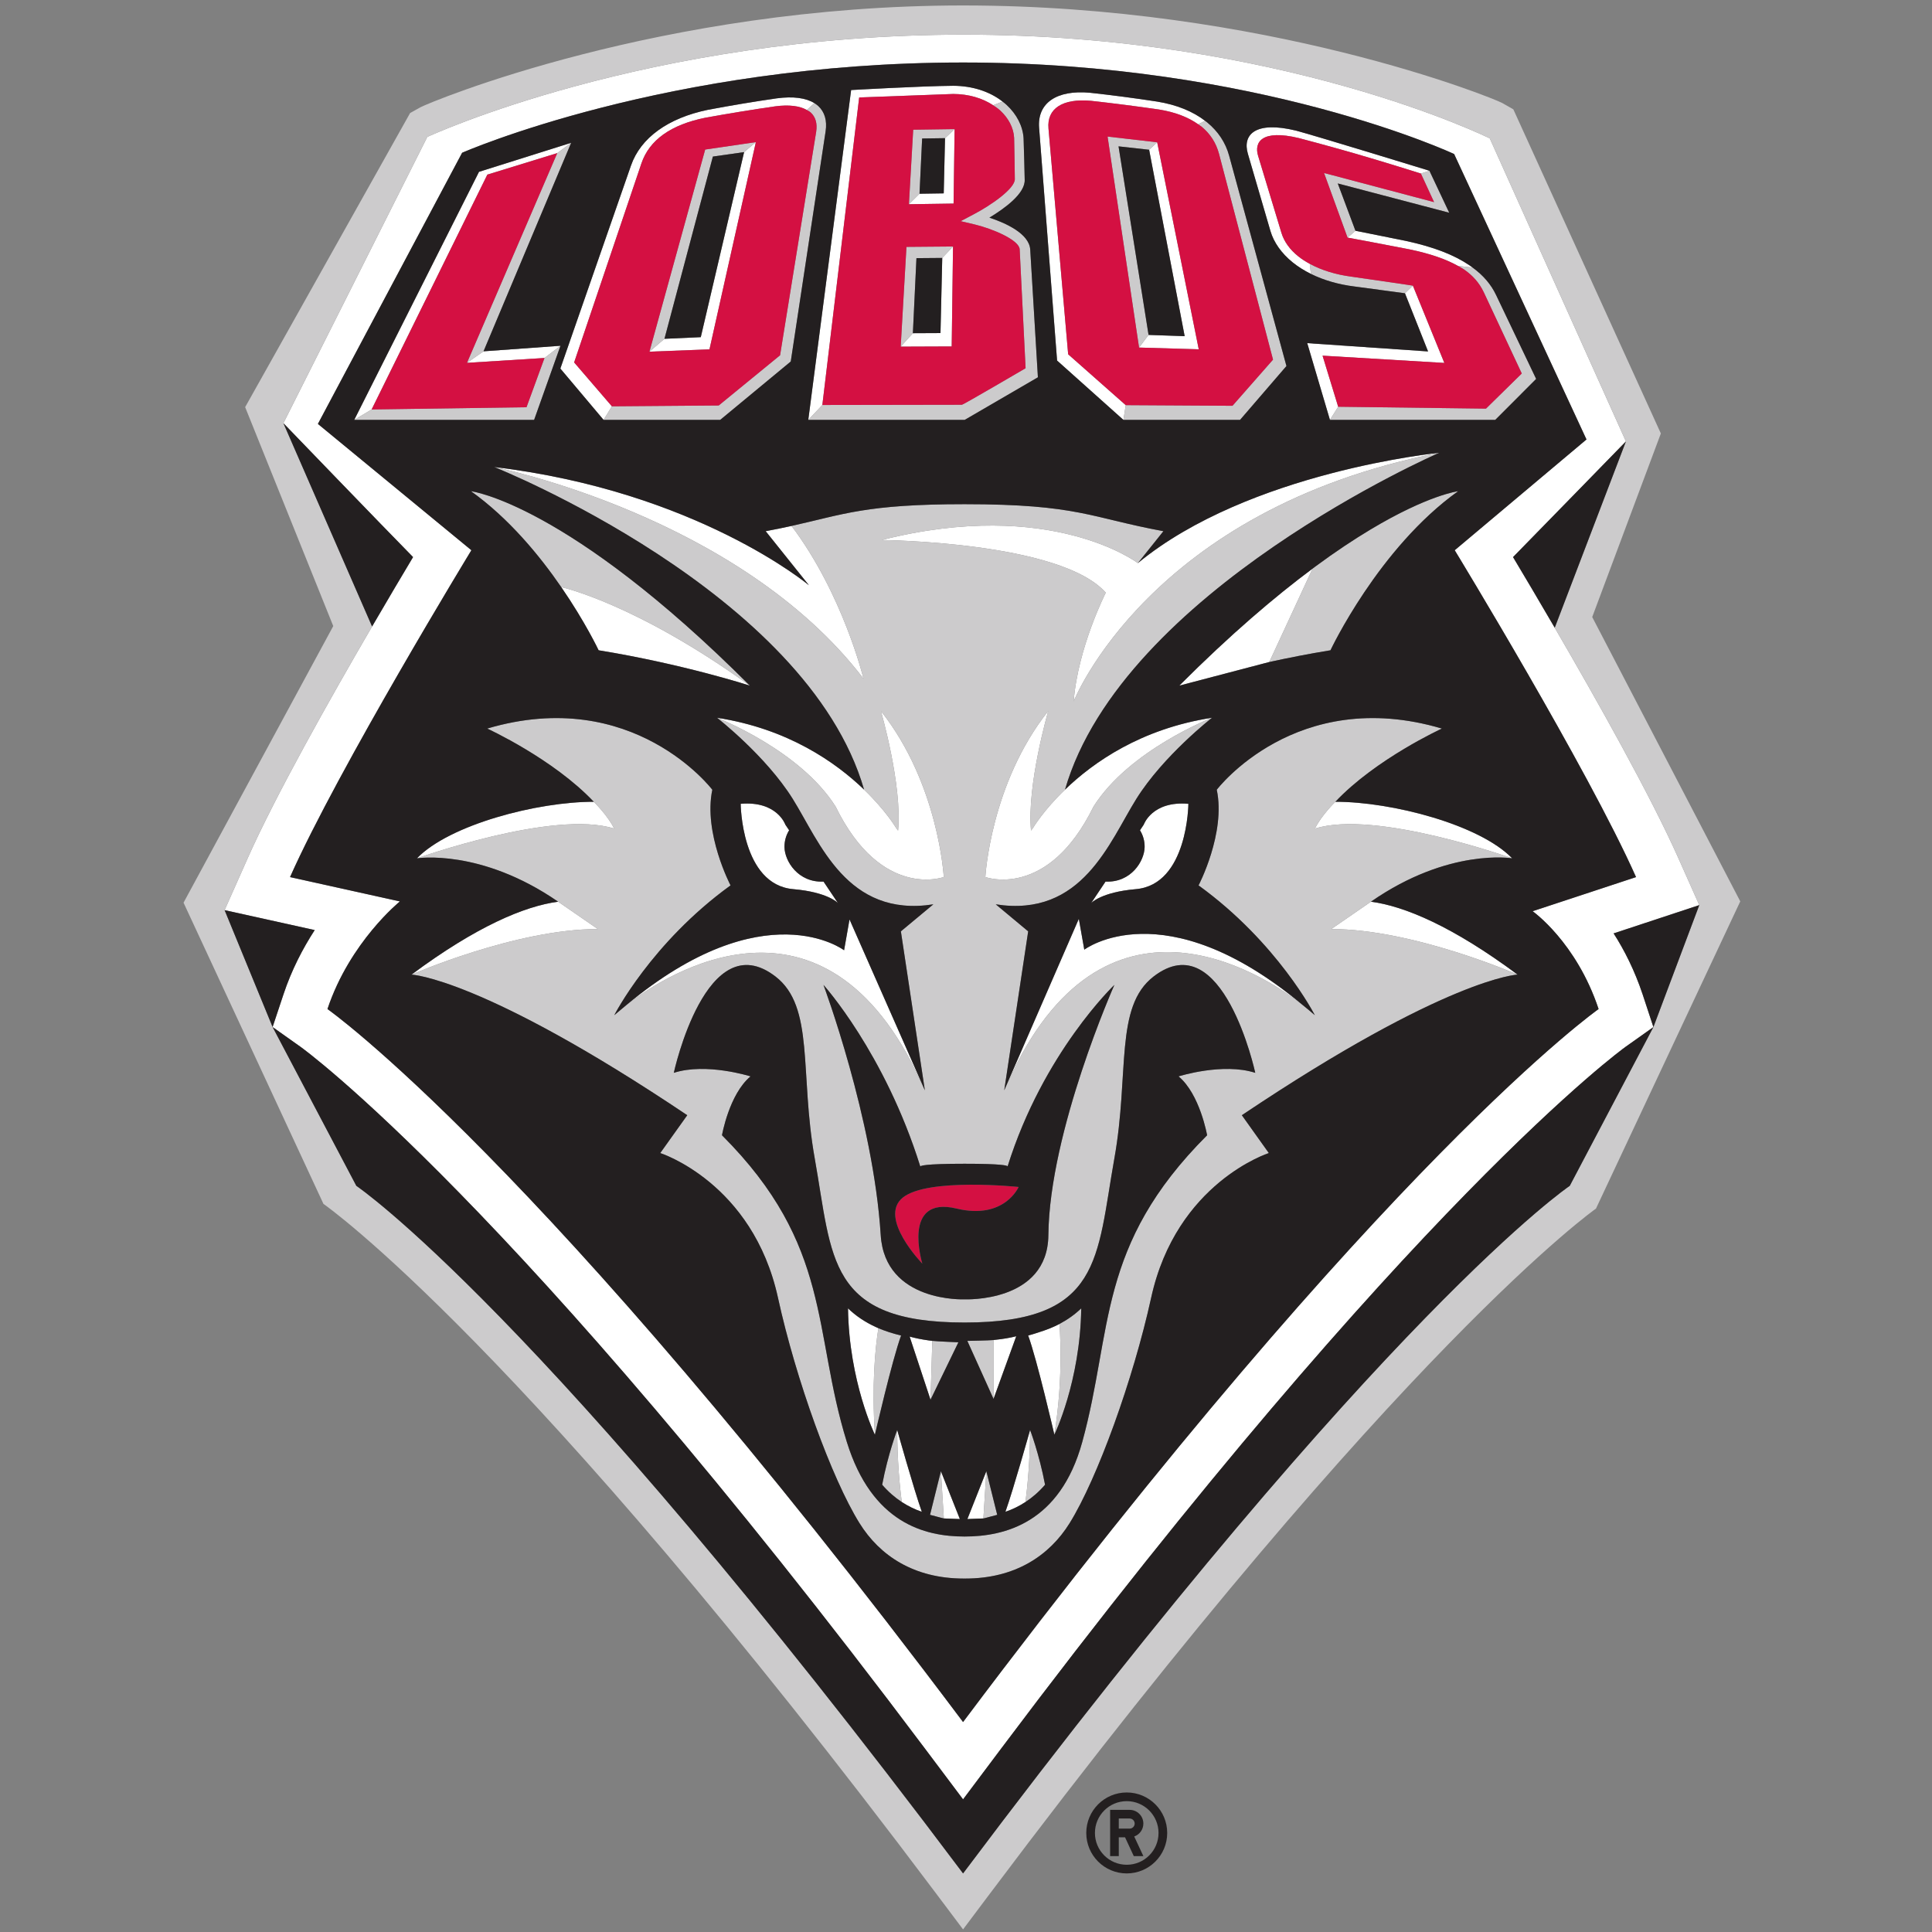 <?xml version="1.0" encoding="UTF-8"?>
<svg width="200px" height="200px" viewBox="0 0 200 200" version="1.1" xmlns="http://www.w3.org/2000/svg" xmlns:xlink="http://www.w3.org/1999/xlink">
    <rect x="0" y="0" width="200" height="200" fill="#808080" stroke="none"/>
    <!-- Generator: Sketch 54.1 (76490) - https://sketchapp.com -->
    <title>new-mexico</title>
    <desc>Created with Sketch.</desc>
    <g id="new-mexico" stroke="none" stroke-width="1" fill="none" fill-rule="evenodd">
        <g id="new-mexico_BGD">
            <g id="new-mexico" transform="translate(19, 0)">
                <g id="g10" transform="translate(81.404, 100.033) scale(-1, 1) rotate(-180) translate(-81.404, -100.033) translate(0, 0.336)" fill-rule="nonzero">
                    <g id="g12">
                        <path d="M80.696,21.466 C36.829,79.914 14.899,95.274 14.899,95.274 C17.217,102.227 22.397,106.414 22.397,106.414 L11.025,108.933 C16.012,120.15 29.798,142.77 29.798,142.77 L13.909,155.846 L28.839,183.916 C28.839,183.916 50.056,193.26 80.696,193.26 C111.334,193.26 131.531,183.785 131.531,183.785 L145.232,154.237 L131.592,142.77 C131.592,142.77 145.376,120.15 150.362,108.933 L139.656,105.402 C139.656,105.402 144.174,102.227 146.487,95.274 C146.487,95.274 124.559,79.914 80.696,21.466 Z M148.041,103.106 C149.798,103.689 156.909,106.034 156.909,106.034 L154.75,110.883 C151.884,117.335 146.326,127.219 141.945,134.747 C140.262,137.641 138.743,140.197 137.629,142.06 C139.412,143.869 149.315,154.035 149.315,154.035 L135.22,185.405 C135.22,185.405 113.588,196.142 80.775,196.142 C47.958,196.142 25.232,185.554 25.232,185.554 L10.338,155.922 C10.338,155.922 20.708,145.161 23.76,142.06 C22.661,140.224 21.173,137.716 19.518,134.875 C15.124,127.331 9.519,117.371 6.637,110.883 L4.251,105.513 C4.251,105.513 12.026,103.789 13.579,103.449 C12.361,101.572 11.19,99.336 10.343,96.789 L9.22,93.412 L12.133,91.347 C12.351,91.192 34.211,75.398 76.852,18.582 L80.696,13.462 L84.536,18.582 C127.178,75.398 149.04,91.192 149.255,91.347 L152.159,93.407 L151.046,96.789 C150.212,99.288 149.144,101.388 148.041,103.106 L148.041,103.106 Z" id="path14" fill="#FFFFFF"></path>
                        <path d="M75.365,89.738 L76.741,86.862 L68.942,104.55 L68.38,101.358 C68.38,101.358 60.162,107.613 45.826,95.674 C48.58,97.858 64.927,109.6 75.365,89.738" id="path16" fill="#FFFFFF"></path>
                        <path d="M93.245,101.42 L92.68,104.613 L84.958,86.862 L86.276,89.664 C96.548,109.593 112.817,98.089 115.799,95.735 C101.461,107.674 93.245,101.42 93.245,101.42" id="path18" fill="#FFFFFF"></path>
                        <path d="M95.444,108.468 L93.958,106.246 C93.958,106.246 94.983,107.376 98.577,107.685 C103.965,108.147 104.022,116.52 104.022,116.52 C100.253,116.845 99.399,114.362 99.399,114.362 L99.01,113.781 C99.32,113.282 99.499,112.688 99.492,112.048 C99.475,110.601 98.093,108.346 95.444,108.468" id="path20" fill="#FFFFFF"></path>
                        <path d="M62.299,114.362 C62.299,114.362 61.447,116.845 57.675,116.52 C57.675,116.52 57.733,108.147 63.122,107.685 C66.715,107.376 67.743,106.246 67.743,106.246 L66.252,108.468 C63.608,108.346 62.223,110.601 62.208,112.048 C62.202,112.688 62.382,113.282 62.691,113.781 L62.299,114.362" id="path22" fill="#FFFFFF"></path>
                        <path d="M112.397,131.199 L116.877,140.868 C113.001,137.984 108.39,134.068 103.079,128.754 L112.397,131.199" id="path24" fill="#FFFFFF"></path>
                        <path d="M58.622,128.754 C46.747,137.312 39.1,138.953 39.1,138.953 C41.595,135.331 42.969,132.414 42.969,132.414 C51.712,130.992 58.622,128.754 58.622,128.754" id="path26" fill="#FFFFFF"></path>
                        <path d="M95.469,138.373 C95.469,138.373 92.594,132.735 92.144,127.12 C92.144,127.12 99.967,146.995 129.984,152.857 C129.984,152.857 110.303,150.913 98.792,141.437 C98.792,141.437 89.815,148.265 72.27,143.825 C72.27,143.825 90.796,143.68 95.469,138.373" id="path28" fill="#FFFFFF"></path>
                        <path d="M91.249,117.986 C88.996,115.816 87.96,114.053 87.96,114.053 L87.73,113.746 C87.285,118.465 89.511,126.123 89.511,126.123 C83.521,118.571 83.003,108.941 83.003,108.941 C83.003,108.941 89.452,106.55 94.197,116.229 C97.896,122.104 106.471,125.429 106.471,125.429 C99.122,124.297 94.172,120.809 91.249,117.986" id="path30" fill="#FFFFFF"></path>
                        <path d="M78.698,108.941 C78.698,108.941 78.178,118.571 72.192,126.123 C72.192,126.123 74.415,118.465 73.969,113.746 L73.742,114.053 C73.742,114.053 72.704,115.818 70.45,117.988 C67.524,120.807 62.561,124.297 55.231,125.427 C55.339,125.383 63.828,122.067 67.505,116.229 C72.247,106.55 78.698,108.941 78.698,108.941" id="path32" fill="#FFFFFF"></path>
                        <path d="M70.389,129.476 C70.389,129.476 68.29,138.185 62.942,145.286 C62.132,145.108 61.253,144.923 60.263,144.741 L64.74,139.145 C64.74,139.145 53.152,148.866 32.162,151.384 C32.162,151.384 57.469,146.373 70.389,129.476" id="path34" fill="#FFFFFF"></path>
                        <path d="M42.466,116.73 C36.628,116.74 27.525,114.363 24.16,110.875 C24.16,110.875 38.325,115.949 44.574,113.954 C43.943,115.288 42.466,116.73 42.466,116.73" id="path36" fill="#FFFFFF"></path>
                        <path d="M137.541,110.875 C134.174,114.363 125.074,116.74 119.236,116.73 C119.236,116.73 117.756,115.288 117.128,113.954 C123.376,115.949 137.541,110.875 137.541,110.875" id="path38" fill="#FFFFFF"></path>
                        <path d="M23.599,98.838 C23.599,98.838 34.371,103.556 42.884,103.556 L38.778,106.387 C35.293,105.925 30.312,103.824 23.599,98.838" id="path40" fill="#FFFFFF"></path>
                        <path d="M118.814,103.556 C127.328,103.556 138.1,98.838 138.1,98.838 C131.387,103.824 126.406,105.925 122.919,106.387 L118.814,103.556" id="path42" fill="#FFFFFF"></path>
                        <path d="M71.668,62.355 C70.54,62.87 69.595,63.512 68.785,64.29 C68.895,56.683 71.571,51.206 71.571,51.206 C71.231,56.362 71.599,60.15 71.932,62.236 C71.839,62.277 71.968,62.221 71.668,62.355" id="path44" fill="#FFFFFF"></path>
                        <path d="M74.348,44.243 C75.029,43.8 75.729,43.467 76.427,43.228 C75.597,45.568 73.878,51.701 73.878,51.701 C73.887,48.584 74.125,45.978 74.348,44.243" id="path46" fill="#FFFFFF"></path>
                        <polygon id="path48" fill="#FFFFFF" points="78.706 42.541 80.365 42.478 78.401 47.433"></polygon>
                        <polygon id="path50" fill="#FFFFFF" points="82.801 42.541 83.107 47.433 81.143 42.478"></polygon>
                        <path d="M87.158,44.243 C87.38,45.976 87.624,48.582 87.634,51.701 C87.634,51.701 85.912,45.568 85.079,43.228 C85.779,43.467 86.477,43.796 87.158,44.243" id="path52" fill="#FFFFFF"></path>
                        <path d="M75.166,61.366 L77.327,54.829 L77.513,60.924 C77.56,60.915 77.308,60.949 77.115,60.974 C76.408,61.072 75.759,61.203 75.166,61.366" id="path54" fill="#FFFFFF"></path>
                        <path d="M89.075,61.989 C88.41,61.763 87.802,61.568 87.434,61.48 C88.352,58.997 90.147,51.211 90.147,51.211 C91.154,57.418 90.672,62.672 90.672,62.672 C90.672,62.672 89.96,62.289 89.075,61.989" id="path56" fill="#FFFFFF"></path>
                        <path d="M84.08,61.039 C83.912,61.021 83.776,61.004 83.843,61.007 L83.85,54.915 L86.202,61.403 C85.561,61.239 84.854,61.119 84.08,61.039" id="path58" fill="#FFFFFF"></path>
                        <path d="M97.295,156.263 L97.536,157.789 L91.576,163.055 C91.576,163.055 89.96,181.604 89.539,186.433 C89.356,188.501 91.006,189.562 93.947,189.293 C96.273,189.035 98.617,188.735 100.983,188.393 C102.658,188.122 104.004,187.597 105.033,186.863 L105.752,187.222 C104.48,188.202 102.818,188.879 100.803,189.212 C98.459,189.571 96.134,189.878 93.825,190.129 C90.381,190.445 88.366,189.066 88.568,186.496 C89.629,172.729 90.429,162.405 90.429,162.405 L97.295,156.263" id="path60" fill="#FFFFFF"></path>
                        <polyline id="path62" fill="#FFFFFF" points="98.915 163.751 105.094 163.571 100.792 184.999 99.958 184.227 103.636 164.929 99.899 165.059 98.915 163.751"></polyline>
                        <path d="M66.129,157.806 L69.942,189.64 L79.68,190.002 C81.272,189.995 82.69,189.574 83.807,188.837 L84.787,189.216 C83.451,190.26 81.672,190.838 79.688,190.849 C76.331,190.824 69.108,190.409 69.108,190.409 L64.673,156.263 L66.129,157.806" id="path64" fill="#FFFFFF"></path>
                        <polyline id="path66" fill="#FFFFFF" points="79.82 186.364 78.829 185.427 78.694 179.713 76.188 179.675 75.09 178.588 79.714 178.656 79.82 186.364"></polyline>
                        <polyline id="path68" fill="#FFFFFF" points="75.501 165.236 74.24 163.846 79.52 163.866 79.657 174.213 78.541 173.029 78.359 165.249 75.501 165.236"></polyline>
                        <path d="M43.482,156.263 L44.343,157.668 L40.435,162.212 C40.435,162.212 45.924,178.453 47.398,182.813 C48.219,185.243 50.465,186.834 54.043,187.549 C56.475,187.988 58.876,188.38 61.245,188.722 C62.684,188.912 63.785,188.768 64.522,188.343 L65.305,189.053 C64.422,189.602 63.1,189.774 61.414,189.551 C59.063,189.212 56.682,188.815 54.263,188.358 C50.158,187.507 47.323,185.466 46.323,182.602 C42.396,171.311 39.007,161.577 39.007,161.577 L43.482,156.263" id="path70" fill="#FFFFFF"></path>
                        <polyline id="path72" fill="#FFFFFF" points="58.029 183.984 53.545 164.827 49.784 164.656 48.23 163.325 54.445 163.564 59.247 185.018 58.029 183.984"></polyline>
                        <polyline id="path74" fill="#FFFFFF" points="38.686 183.88 40.127 184.948 30.586 181.943 17.67 156.263 19.472 157.344 31.45 181.653 38.686 183.88"></polyline>
                        <polyline id="path76" fill="#FFFFFF" points="39.021 163.936 31.055 163.362 29.341 162.169 37.367 162.672 39.021 163.936"></polyline>
                        <path d="M121.316,175.841 L120.497,175.134 C120.497,175.134 124.761,174.344 126.926,173.913 C129.075,173.465 130.708,172.893 131.924,172.204 L133.448,172.029 C133.345,172.106 133.241,172.183 133.13,172.258 C131.537,173.341 129.441,174.159 126.553,174.788 L121.316,175.841" id="path78" fill="#FFFFFF"></path>
                        <path d="M112.516,175.814 C112.863,174.634 113.658,173.501 114.823,172.563 C115.384,172.112 116.016,171.718 116.702,171.376 L116.593,172.414 C116.163,172.648 115.761,172.904 115.409,173.184 C114.517,173.896 113.931,174.72 113.655,175.62 C113.651,175.63 111.236,183.605 111.236,183.605 C110.807,185.034 111.641,186.353 115.446,185.438 C115.446,185.438 118.226,184.714 121.215,183.852 C124.253,182.976 128.089,181.765 128.089,181.765 L128.973,182.055 C128.973,182.055 117.267,185.652 115.171,186.207 C110.914,187.249 109.607,185.771 110.178,183.818 L112.516,175.814" id="path80" fill="#FFFFFF"></path>
                        <polyline id="path82" fill="#FFFFFF" points="127.26 170.162 126.442 169.369 128.832 163.35 116.325 164.208 118.675 156.263 119.528 157.624 117.91 162.912 130.519 162.159 127.26 170.162"></polyline>
                        <path d="M143.5,76.972 C143.5,76.972 124.559,64.238 80.696,5.794 C36.829,64.238 17.888,76.972 17.888,76.972 L9.22,93.412 L4.251,105.513 L6.637,110.883 C9.519,117.371 15.124,127.331 19.518,134.875 L10.338,155.922 L25.232,185.554 C25.232,185.554 47.958,196.142 80.775,196.142 C113.588,196.142 135.22,185.405 135.22,185.405 L149.315,154.035 L141.945,134.747 C146.326,127.219 151.884,117.335 154.75,110.883 L156.909,106.034 L152.159,93.407 L143.5,76.972 Z M145.826,135.854 L152.931,154.858 L137.661,188.411 L136.523,189.06 C135.646,189.562 112.018,199.165 80.696,199.165 C49.383,199.165 25.423,189.123 24.524,188.625 L23.456,188.032 L6.378,157.584 L15.498,134.919 L0,106.284 L14.483,75.104 C14.673,74.975 35.179,60.644 77.913,3.706 L80.696,0 L83.478,3.706 C126.21,60.644 146.214,74.616 146.214,74.616 L161.152,106.42 L145.826,135.854 L145.826,135.854 Z" id="path84" fill="#CCCBCC"></path>
                        <path d="M103.004,88.303 C105.219,86.458 105.959,82.208 105.959,82.208 C94.513,70.762 96.23,62.066 93.034,50.452 C90.728,42.055 84.975,40.67 80.852,40.67 C76.727,40.67 71.271,42.055 68.665,50.452 C65.091,61.957 67.184,70.762 55.74,82.208 C55.74,82.208 56.478,86.458 58.694,88.303 C58.694,88.303 54.114,89.757 50.752,88.671 C50.752,88.671 54.104,104.167 61.277,98.643 C65.348,95.51 63.76,88.653 65.341,79.81 C67.184,69.471 66.632,62.822 80.852,62.822 C95.069,62.822 94.513,69.471 96.359,79.81 C97.939,88.653 96.351,95.51 100.421,98.643 C107.597,104.167 110.944,88.671 110.944,88.671 C107.586,89.757 103.004,88.303 103.004,88.303 L103.004,88.303 Z M76.27,78.974 C76.279,79.04 76.631,79.259 80.852,79.259 C84.766,79.259 85.272,79.071 85.308,78.992 C89.003,90.781 96.362,97.775 96.362,97.775 C96.362,97.775 89.632,82.645 89.527,71.872 C89.459,64.844 80.852,65.223 80.852,65.223 C80.852,65.223 72.616,64.858 72.172,71.872 C71.411,83.948 66.244,97.775 66.244,97.775 C66.244,97.775 72.575,90.776 76.27,78.974 L76.27,78.974 Z M122.919,106.387 C130.976,111.986 137.541,110.875 137.541,110.875 C137.541,110.875 123.376,115.949 117.128,113.954 C117.756,115.288 119.236,116.73 119.236,116.73 C123.439,121.184 130.265,124.309 130.265,124.309 C115.15,128.786 106.959,117.975 106.959,117.975 C107.907,113.48 105.074,108.075 105.074,108.075 C113.265,102.152 117.11,94.64 117.11,94.64 C116.668,95.024 116.231,95.388 115.799,95.735 C112.817,98.089 96.548,109.593 86.276,89.664 L84.958,86.862 L87.437,103.317 L84.08,106.114 C93.037,104.716 95.835,112.553 98.634,117.031 C101.436,121.51 106.471,125.429 106.471,125.429 C106.471,125.429 97.896,122.104 94.197,116.229 C89.452,106.55 83.003,108.941 83.003,108.941 C83.003,108.941 83.521,118.571 89.511,126.123 C89.511,126.123 87.285,118.465 87.73,113.746 L87.96,114.053 C87.96,114.053 88.996,115.816 91.249,117.986 C97.198,138.578 129.984,152.857 129.984,152.857 C99.967,146.995 92.144,127.12 92.144,127.12 C92.594,132.735 95.469,138.373 95.469,138.373 C90.796,143.68 72.27,143.825 72.27,143.825 C89.815,148.265 98.792,141.437 98.792,141.437 L101.436,144.741 C93.877,146.139 92.607,147.537 80.852,147.537 C70.63,147.537 68.327,146.481 62.942,145.286 C68.29,138.185 70.389,129.476 70.389,129.476 C57.469,146.373 32.162,151.384 32.162,151.384 C32.162,151.384 64.521,138.5 70.45,117.988 C72.704,115.818 73.742,114.053 73.742,114.053 L73.969,113.746 C74.415,118.465 72.192,126.123 72.192,126.123 C78.178,118.571 78.698,108.941 78.698,108.941 C78.698,108.941 72.247,106.55 67.505,116.229 C63.828,122.067 55.339,125.383 55.231,125.427 L55.228,125.427 C55.274,125.389 60.278,121.488 63.063,117.031 C65.861,112.553 68.663,104.716 77.62,106.114 L74.259,103.317 L76.741,86.862 L75.365,89.738 C64.927,109.6 48.58,97.858 45.826,95.674 C45.69,95.565 44.872,94.881 44.589,94.64 C44.589,94.64 48.431,102.152 56.627,108.075 C56.627,108.075 53.795,113.48 54.739,117.975 C54.739,117.975 46.553,128.786 31.437,124.309 C31.437,124.309 38.262,121.184 42.466,116.73 C42.466,116.73 43.943,115.288 44.574,113.954 C38.325,115.949 24.16,110.875 24.16,110.875 C24.16,110.875 30.75,111.931 38.778,106.387 L42.884,103.556 C34.371,103.556 23.599,98.838 23.599,98.838 C23.599,98.838 30.875,98.557 52.145,84.284 L49.348,80.366 C49.348,80.366 58.926,77.312 61.539,65.374 C63.381,56.944 67.098,46.676 69.973,42.055 C72.063,38.695 75.6,36.318 80.772,36.318 C80.802,36.318 80.824,36.32 80.852,36.32 C80.875,36.32 80.9,36.318 80.928,36.318 C86.097,36.318 89.638,38.695 91.728,42.055 C94.601,46.676 98.314,56.944 100.164,65.374 C102.775,77.312 112.348,80.366 112.348,80.366 L109.555,84.284 C130.826,98.557 138.1,98.838 138.1,98.838 C138.1,98.838 127.328,103.556 118.814,103.556 L122.919,106.387 L122.919,106.387 Z" id="path86" fill="#CCCBCC"></path>
                        <path d="M116.877,140.868 L112.397,131.199 C114.33,131.623 116.467,132.046 118.73,132.414 C118.73,132.414 123.696,142.985 131.944,148.881 C131.944,148.881 128.857,148.502 122.863,144.908 C121.186,143.901 119.278,142.647 117.149,141.073 C116.922,140.903 116.877,140.868 116.877,140.868" id="path88" fill="#CCCBCC"></path>
                        <path d="M39.1,138.953 C39.1,138.953 46.747,137.312 58.622,128.754 C39.718,147.66 29.756,148.881 29.756,148.881 C33.674,146.081 36.847,142.229 39.1,138.953" id="path90" fill="#CCCBCC"></path>
                        <path d="M71.932,62.236 C71.599,60.15 71.231,56.362 71.571,51.206 C71.571,51.206 73.364,58.995 74.282,61.477 C73.415,61.683 72.636,61.938 71.932,62.236" id="path92" fill="#CCCBCC"></path>
                        <path d="M72.322,46.031 C72.961,45.29 73.645,44.706 74.348,44.243 C74.125,45.978 73.887,48.584 73.878,51.701 C73.878,51.701 72.928,49.23 72.322,46.031" id="path94" fill="#CCCBCC"></path>
                        <path d="M77.277,42.914 C77.408,42.893 78.576,42.555 78.706,42.541 L78.401,47.433 L77.277,42.914" id="path96" fill="#CCCBCC"></path>
                        <path d="M82.801,42.541 C82.933,42.555 84.1,42.893 84.232,42.914 L83.107,47.433 L82.801,42.541" id="path98" fill="#CCCBCC"></path>
                        <path d="M87.158,44.243 C87.864,44.706 88.546,45.29 89.184,46.031 C88.58,49.23 87.634,51.701 87.634,51.701 C87.624,48.582 87.38,45.976 87.158,44.243" id="path100" fill="#CCCBCC"></path>
                        <path d="M77.327,54.829 L80.213,60.776 C80.213,60.776 78.001,60.866 77.513,60.924 L77.327,54.829" id="path102" fill="#CCCBCC"></path>
                        <path d="M90.147,51.211 C90.147,51.211 92.821,56.683 92.93,64.29 C92.276,63.663 91.532,63.129 90.672,62.672 C90.672,62.672 91.154,57.418 90.147,51.211" id="path104" fill="#CCCBCC"></path>
                        <path d="M83.843,61.007 C83.353,60.962 81.138,60.921 81.138,60.921 L83.85,54.915 L83.843,61.007" id="path106" fill="#CCCBCC"></path>
                        <path d="M107.195,183.797 C108.365,179.325 112.783,162.501 112.783,162.501 L108.586,157.723 L97.536,157.789 L97.295,156.263 L109.369,156.263 L114.173,161.839 C114.173,161.839 109.074,180.546 108.24,183.613 C107.868,184.972 107.102,186.124 105.967,187.059 C105.899,187.116 105.823,187.167 105.752,187.222 L105.033,186.863 C105.155,186.774 105.292,186.697 105.405,186.604 C106.293,185.868 106.896,184.928 107.195,183.797" id="path108" fill="#CCCBCC"></path>
                        <polyline id="path110" fill="#CCCBCC" points="99.899 165.059 96.791 184.579 99.958 184.227 100.792 184.999 95.655 185.592 98.915 163.751 99.899 165.059"></polyline>
                        <polyline id="path112" fill="#CCCBCC" points="75.87 173.007 78.541 173.029 79.657 174.213 74.836 174.173 74.24 163.846 75.501 165.236 75.87 173.007"></polyline>
                        <path d="M86.556,173.927 C86.556,173.927 87.169,161.612 87.169,161.612 C87.169,161.612 80.711,157.83 80.579,157.83 C80.449,157.83 66.129,157.806 66.129,157.806 L64.673,156.263 L80.864,156.263 L88.443,160.672 C88.443,160.672 87.648,173.897 87.648,173.902 C87.541,175.557 85.068,176.657 83.423,177.199 C84.936,178.113 87.162,179.688 87.076,181.15 C87.076,181.293 86.988,184.924 86.96,185.416 C86.885,186.673 86.252,187.902 85.198,188.876 C85.068,188.996 84.929,189.106 84.787,189.216 L83.807,188.837 C84.068,188.663 84.329,188.49 84.554,188.281 C85.411,187.482 85.922,186.492 85.979,185.488 C85.979,185.477 85.983,185.46 85.983,185.46 C86.004,184.985 86.054,181.246 86.054,181.207 C86.102,180.219 83.546,178.454 81.768,177.53 C81.329,177.299 80.89,177.067 80.449,176.835 C80.932,176.722 81.423,176.608 81.906,176.492 C83.811,176.032 86.501,174.873 86.556,173.927" id="path114" fill="#CCCBCC"></path>
                        <polyline id="path116" fill="#CCCBCC" points="76.459 185.394 78.829 185.427 79.82 186.364 75.534 186.302 75.09 178.588 76.188 179.675 76.459 185.394"></polyline>
                        <polyline id="path118" fill="#CCCBCC" points="54.797 183.523 58.029 183.984 59.247 185.018 54 184.249 48.23 163.325 49.784 164.656 54.797 183.523"></polyline>
                        <path d="M62.859,162.308 C62.859,162.308 65.968,182.847 66.468,186.146 C66.634,187.246 66.369,188.146 65.708,188.753 C65.588,188.865 65.451,188.962 65.305,189.053 L64.522,188.343 C64.665,188.261 64.817,188.184 64.929,188.082 C65.432,187.615 65.623,186.947 65.491,186.093 C63.531,173.97 61.753,162.952 61.753,162.952 L55.401,157.755 L44.343,157.668 L43.482,156.263 L55.554,156.263 L62.859,162.308" id="path120" fill="#CCCBCC"></path>
                        <polyline id="path122" fill="#CCCBCC" points="39.021 163.936 37.367 162.672 35.503 157.573 19.472 157.344 17.67 156.263 36.292 156.263 39.021 163.936"></polyline>
                        <polyline id="path124" fill="#CCCBCC" points="40.127 184.948 38.686 183.88 29.341 162.169 31.055 163.362 40.127 184.948"></polyline>
                        <path d="M121.227,170.071 L126.442,169.369 L127.26,170.162 C127.26,170.162 122.971,170.803 120.855,171.096 C119.253,171.309 117.788,171.767 116.593,172.414 L116.702,171.376 C118.024,170.723 119.554,170.277 121.227,170.071" id="path126" fill="#CCCBCC"></path>
                        <polyline id="path128" fill="#CCCBCC" points="120.497 175.134 121.316 175.841 119.486 180.739 131.024 177.707 128.973 182.055 128.089 181.765 129.454 178.807 118.064 181.823 120.497 175.134"></polyline>
                        <path d="M133.448,172.029 L131.924,172.204 C132.13,172.087 132.352,171.975 132.532,171.851 C133.46,171.216 134.136,170.449 134.595,169.486 C134.6,169.471 138.533,161.066 138.533,161.066 L134.828,157.429 L119.528,157.624 L118.675,156.263 L135.789,156.263 L140.022,160.504 C140.022,160.504 137.187,166.442 135.871,169.197 C135.346,170.298 134.552,171.218 133.448,172.029" id="path130" fill="#CCCBCC"></path>
                        <path d="M74.448,75.748 C71.879,73.651 76.48,68.917 76.48,68.917 C76.48,68.917 74.296,76.002 80.027,74.619 C84.972,73.428 86.447,76.856 86.447,76.856 C86.447,76.856 77.02,77.845 74.448,75.748" id="path132" fill="#D41042"></path>
                        <path d="M79.714,178.656 L75.09,178.588 L75.534,186.302 L79.82,186.364 L79.714,178.656 Z M79.52,163.866 L74.24,163.846 L74.836,174.173 L79.657,174.213 L79.52,163.866 Z M81.906,176.492 C81.423,176.608 80.932,176.722 80.449,176.835 C80.89,177.067 81.329,177.299 81.768,177.53 C83.546,178.454 86.102,180.219 86.054,181.207 C86.054,181.246 86.004,184.985 85.983,185.46 C85.983,185.46 85.979,185.477 85.979,185.488 C85.922,186.492 85.411,187.482 84.554,188.281 C84.329,188.49 84.068,188.663 83.807,188.837 C82.69,189.574 81.272,189.995 79.68,190.002 L69.942,189.64 L66.129,157.806 C66.129,157.806 80.449,157.83 80.579,157.83 C80.711,157.83 87.169,161.612 87.169,161.612 C87.169,161.612 86.556,173.927 86.556,173.927 C86.501,174.873 83.811,176.032 81.906,176.492 L81.906,176.492 Z" id="path134" fill="#D41042"></path>
                        <path d="M98.915,163.751 L95.655,185.592 L100.792,184.999 L105.094,163.571 L98.915,163.751 Z M105.405,186.604 C105.292,186.697 105.155,186.774 105.033,186.863 C104.004,187.597 102.658,188.122 100.983,188.393 C98.617,188.735 96.273,189.035 93.947,189.293 C91.006,189.562 89.356,188.501 89.539,186.433 C89.96,181.604 91.576,163.055 91.576,163.055 L97.536,157.789 L108.586,157.723 L112.783,162.501 C112.783,162.501 108.365,179.325 107.195,183.797 C106.896,184.928 106.293,185.868 105.405,186.604 L105.405,186.604 Z" id="path136" fill="#D41042"></path>
                        <path d="M54.445,163.564 L48.23,163.325 L54,184.249 L59.247,185.018 L54.445,163.564 Z M64.522,188.343 C63.785,188.768 62.684,188.912 61.245,188.722 C58.876,188.38 56.475,187.988 54.043,187.549 C50.465,186.834 48.219,185.243 47.398,182.813 C45.924,178.453 40.435,162.212 40.435,162.212 L44.343,157.668 L55.401,157.755 L61.753,162.952 C61.753,162.952 63.531,173.97 65.491,186.093 C65.623,186.947 65.432,187.615 64.929,188.082 C64.817,188.184 64.665,188.261 64.522,188.343 L64.522,188.343 Z" id="path138" fill="#D41042"></path>
                        <polyline id="path140" fill="#D41042" points="31.45 181.653 19.472 157.344 35.503 157.573 37.367 162.672 29.341 162.169 38.686 183.88 31.45 181.653"></polyline>
                        <path d="M134.595,169.486 C134.136,170.449 133.46,171.216 132.532,171.851 C132.352,171.975 132.13,172.087 131.924,172.204 C130.708,172.893 129.075,173.465 126.926,173.913 C124.761,174.344 120.497,175.134 120.497,175.134 L118.064,181.823 L129.454,178.807 L128.089,181.765 C128.089,181.765 124.253,182.976 121.215,183.852 C118.226,184.714 115.446,185.438 115.446,185.438 C111.641,186.353 110.807,185.034 111.236,183.605 C111.236,183.605 113.651,175.63 113.655,175.62 C113.931,174.72 114.517,173.896 115.409,173.184 C115.761,172.904 116.163,172.648 116.593,172.414 C117.788,171.767 119.253,171.309 120.855,171.096 C122.971,170.803 127.26,170.162 127.26,170.162 L130.519,162.159 L117.91,162.912 L119.528,157.624 L134.828,157.429 L138.533,161.066 C138.533,161.066 134.6,169.471 134.595,169.486" id="path142" fill="#D41042"></path>
                        <path d="M23.76,142.06 C20.708,145.161 10.338,155.922 10.338,155.922 L19.518,134.875 C21.173,137.716 22.661,140.224 23.76,142.06" id="path144" fill="#231F20"></path>
                        <path d="M141.945,134.747 L149.315,154.035 C149.315,154.035 139.412,143.869 137.629,142.06 C138.743,140.197 140.262,137.641 141.945,134.747" id="path146" fill="#231F20"></path>
                        <path d="M148.041,103.106 C149.144,101.388 150.212,99.288 151.046,96.789 L152.159,93.407 L156.909,106.034 C156.909,106.034 149.798,103.689 148.041,103.106" id="path148" fill="#231F20"></path>
                        <path d="M13.579,103.449 C12.026,103.789 4.251,105.513 4.251,105.513 L9.22,93.412 L10.343,96.789 C11.19,99.336 12.361,101.572 13.579,103.449" id="path150" fill="#231F20"></path>
                        <path d="M84.536,18.582 L80.696,13.462 L76.852,18.582 C34.211,75.398 12.351,91.192 12.133,91.347 L9.22,93.412 L17.888,76.972 C17.888,76.972 36.829,64.238 80.696,5.794 C124.559,64.238 143.5,76.972 143.5,76.972 L152.159,93.407 L149.255,91.347 C149.04,91.192 127.178,75.398 84.536,18.582" id="path152" fill="#231F20"></path>
                        <polyline id="path154" fill="#231F20" points="78.541 173.029 75.87 173.007 75.501 165.236 78.359 165.249 78.541 173.029"></polyline>
                        <polyline id="path156" fill="#231F20" points="58.029 183.984 54.797 183.523 49.784 164.656 53.545 164.827 58.029 183.984"></polyline>
                        <polyline id="path158" fill="#231F20" points="78.829 185.427 76.459 185.394 76.188 179.675 78.694 179.713 78.829 185.427"></polyline>
                        <polyline id="path160" fill="#231F20" points="103.636 164.929 99.958 184.227 96.791 184.579 99.899 165.059 103.636 164.929"></polyline>
                        <path d="M29.756,148.881 C29.756,148.881 39.718,147.66 58.622,128.754 C58.622,128.754 51.712,130.992 42.969,132.414 C42.969,132.414 41.595,135.331 39.1,138.953 C36.847,142.229 33.674,146.081 29.756,148.881 Z M30.586,181.943 L40.127,184.948 L31.055,163.362 L39.021,163.936 L36.292,156.263 L17.67,156.263 L30.586,181.943 Z M54.263,188.358 C56.682,188.815 59.063,189.212 61.414,189.551 C63.1,189.774 64.422,189.602 65.305,189.053 C65.451,188.962 65.588,188.865 65.708,188.753 C66.369,188.146 66.634,187.246 66.468,186.146 C65.968,182.847 62.859,162.308 62.859,162.308 L55.554,156.263 L43.482,156.263 L39.007,161.577 C39.007,161.577 42.396,171.311 46.323,182.602 C47.323,185.466 50.158,187.507 54.263,188.358 L54.263,188.358 Z M79.688,190.849 C81.672,190.838 83.451,190.26 84.787,189.216 C84.929,189.106 85.068,188.996 85.198,188.876 C86.252,187.902 86.885,186.673 86.96,185.416 C86.988,184.924 87.076,181.293 87.076,181.15 C87.162,179.688 84.936,178.113 83.423,177.199 C85.068,176.657 87.541,175.557 87.648,173.902 C87.648,173.897 88.443,160.672 88.443,160.672 L80.864,156.263 L64.673,156.263 L69.108,190.409 C69.108,190.409 76.331,190.824 79.688,190.849 Z M93.825,190.129 C96.134,189.878 98.459,189.571 100.803,189.212 C102.818,188.879 104.48,188.202 105.752,187.222 C105.823,187.167 105.899,187.116 105.967,187.059 C107.102,186.124 107.868,184.972 108.24,183.613 C109.074,180.546 114.173,161.839 114.173,161.839 L109.369,156.263 L97.295,156.263 L90.429,162.405 C90.429,162.405 89.629,172.729 88.568,186.496 C88.366,189.066 90.381,190.445 93.825,190.129 L93.825,190.129 Z M115.171,186.207 C117.267,185.652 128.973,182.055 128.973,182.055 L131.024,177.707 L119.486,180.739 L121.316,175.841 L126.553,174.788 C129.441,174.159 131.537,173.341 133.13,172.258 C133.241,172.183 133.345,172.106 133.448,172.029 C134.552,171.218 135.346,170.298 135.871,169.197 C137.187,166.442 140.022,160.504 140.022,160.504 L135.789,156.263 L118.675,156.263 L116.325,164.208 L128.832,163.35 L126.442,169.369 L121.227,170.071 C119.554,170.277 118.024,170.723 116.702,171.376 C116.016,171.718 115.384,172.112 114.823,172.563 C113.658,173.501 112.863,174.634 112.516,175.814 L110.178,183.818 C109.607,185.771 110.914,187.249 115.171,186.207 L115.171,186.207 Z M118.73,132.414 C116.467,132.046 114.33,131.623 112.397,131.199 L103.079,128.754 C108.39,134.068 113.001,137.984 116.877,140.868 C116.877,140.868 116.922,140.903 117.149,141.073 C119.278,142.647 121.186,143.901 122.863,144.908 C128.857,148.502 131.944,148.881 131.944,148.881 C123.696,142.985 118.73,132.414 118.73,132.414 L118.73,132.414 Z M99.01,113.781 L99.399,114.362 C99.399,114.362 100.253,116.845 104.022,116.52 C104.022,116.52 103.965,108.147 98.577,107.685 C94.983,107.376 93.958,106.246 93.958,106.246 L95.444,108.468 C98.093,108.346 99.475,110.601 99.492,112.048 C99.499,112.688 99.32,113.282 99.01,113.781 L99.01,113.781 Z M66.252,108.468 L67.743,106.246 C67.743,106.246 66.715,107.376 63.122,107.685 C57.733,108.147 57.675,116.52 57.675,116.52 C61.447,116.845 62.299,114.362 62.299,114.362 L62.691,113.781 C62.382,113.282 62.202,112.688 62.208,112.048 C62.223,110.601 63.608,108.346 66.252,108.468 L66.252,108.468 Z M137.541,110.875 C137.541,110.875 130.976,111.986 122.919,106.387 C126.406,105.925 131.387,103.824 138.1,98.838 C138.1,98.838 130.826,98.557 109.555,84.284 L112.348,80.366 C112.348,80.366 102.775,77.312 100.164,65.374 C98.314,56.944 94.601,46.676 91.728,42.055 C89.638,38.695 86.097,36.318 80.928,36.318 C80.9,36.318 80.875,36.32 80.852,36.32 C80.824,36.32 80.802,36.318 80.772,36.318 C75.6,36.318 72.063,38.695 69.973,42.055 C67.098,46.676 63.381,56.944 61.539,65.374 C58.926,77.312 49.348,80.366 49.348,80.366 L52.145,84.284 C30.875,98.557 23.599,98.838 23.599,98.838 C30.312,103.824 35.293,105.925 38.778,106.387 C30.75,111.931 24.16,110.875 24.16,110.875 C27.525,114.363 36.628,116.74 42.466,116.73 C38.262,121.184 31.437,124.309 31.437,124.309 C46.553,128.786 54.739,117.975 54.739,117.975 C53.795,113.48 56.627,108.075 56.627,108.075 C48.431,102.152 44.589,94.64 44.589,94.64 C44.872,94.881 45.69,95.565 45.826,95.674 C60.162,107.613 68.38,101.358 68.38,101.358 L68.942,104.55 L76.741,86.862 L74.259,103.317 L77.62,106.114 C68.663,104.716 65.861,112.553 63.063,117.031 C60.278,121.488 55.274,125.389 55.228,125.427 L55.231,125.427 C62.561,124.297 67.524,120.807 70.45,117.988 C64.521,138.5 32.162,151.384 32.162,151.384 C53.152,148.866 64.74,139.145 64.74,139.145 L60.263,144.741 C61.253,144.923 62.132,145.108 62.942,145.286 C68.327,146.481 70.63,147.537 80.852,147.537 C92.607,147.537 93.877,146.139 101.436,144.741 L98.792,141.437 C110.303,150.913 129.984,152.857 129.984,152.857 C129.984,152.857 97.198,138.578 91.249,117.986 C94.172,120.809 99.122,124.297 106.471,125.429 C106.471,125.429 101.436,121.51 98.634,117.031 C95.835,112.553 93.037,104.716 84.08,106.114 L87.437,103.317 L84.958,86.862 L92.68,104.613 L93.245,101.42 C93.245,101.42 101.461,107.674 115.799,95.735 C116.231,95.388 116.668,95.024 117.11,94.64 C117.11,94.64 113.265,102.152 105.074,108.075 C105.074,108.075 107.907,113.48 106.959,117.975 C106.959,117.975 115.15,128.786 130.265,124.309 C130.265,124.309 123.439,121.184 119.236,116.73 C125.074,116.74 134.174,114.363 137.541,110.875 L137.541,110.875 Z M11.025,108.933 L22.397,106.414 C22.397,106.414 17.217,102.227 14.899,95.274 C14.899,95.274 36.829,79.914 80.696,21.466 C124.559,79.914 146.487,95.274 146.487,95.274 C144.174,102.227 139.656,105.402 139.656,105.402 L150.362,108.933 C145.376,120.15 131.592,142.77 131.592,142.77 L145.232,154.237 L131.531,183.785 C131.531,183.785 111.334,193.26 80.696,193.26 C50.056,193.26 28.839,183.916 28.839,183.916 L13.909,155.846 L29.798,142.77 C29.798,142.77 16.012,120.15 11.025,108.933 L11.025,108.933 Z" id="path162" fill="#231F20"></path>
                        <path d="M90.147,51.211 C90.147,51.211 88.352,58.997 87.434,61.48 C87.802,61.568 88.41,61.763 89.075,61.989 C89.96,62.289 90.672,62.672 90.672,62.672 C91.532,63.129 92.276,63.663 92.93,64.29 C92.821,56.683 90.147,51.211 90.147,51.211 L90.147,51.211 Z M87.158,44.243 C86.477,43.796 85.779,43.467 85.079,43.228 C85.912,45.568 87.634,51.701 87.634,51.701 C87.634,51.701 88.58,49.23 89.184,46.031 C88.546,45.29 87.864,44.706 87.158,44.243 L87.158,44.243 Z M82.801,42.541 L81.143,42.478 L83.107,47.433 L84.232,42.914 C84.1,42.893 82.933,42.555 82.801,42.541 L82.801,42.541 Z M83.843,61.007 C83.776,61.004 83.912,61.021 84.08,61.039 C84.854,61.119 85.561,61.239 86.202,61.403 L83.85,54.915 L81.138,60.921 C81.138,60.921 83.353,60.962 83.843,61.007 L83.843,61.007 Z M78.706,42.541 C78.576,42.555 77.408,42.893 77.277,42.914 L78.401,47.433 L80.365,42.478 L78.706,42.541 Z M74.348,44.243 C73.645,44.706 72.961,45.29 72.322,46.031 C72.928,49.23 73.878,51.701 73.878,51.701 C73.878,51.701 75.597,45.568 76.427,43.228 C75.729,43.467 75.029,43.8 74.348,44.243 L74.348,44.243 Z M68.785,64.29 C69.595,63.512 70.54,62.87 71.668,62.355 C71.968,62.221 71.839,62.277 71.932,62.236 C72.636,61.938 73.415,61.683 74.282,61.477 C73.364,58.995 71.571,51.206 71.571,51.206 C71.571,51.206 68.895,56.683 68.785,64.29 L68.785,64.29 Z M77.115,60.974 C77.308,60.949 77.56,60.915 77.513,60.924 C78.001,60.866 80.213,60.776 80.213,60.776 L77.327,54.829 L75.166,61.366 C75.759,61.203 76.408,61.072 77.115,60.974 L77.115,60.974 Z M100.421,98.643 C96.351,95.51 97.939,88.653 96.359,79.81 C94.513,69.471 95.069,62.822 80.852,62.822 C66.632,62.822 67.184,69.471 65.341,79.81 C63.76,88.653 65.348,95.51 61.277,98.643 C54.104,104.167 50.752,88.671 50.752,88.671 C54.114,89.757 58.694,88.303 58.694,88.303 C56.478,86.458 55.74,82.208 55.74,82.208 C67.184,70.762 65.091,61.957 68.665,50.452 C71.271,42.055 76.727,40.67 80.852,40.67 C84.975,40.67 90.728,42.055 93.034,50.452 C96.23,62.066 94.513,70.762 105.959,82.208 C105.959,82.208 105.219,86.458 103.004,88.303 C103.004,88.303 107.586,89.757 110.944,88.671 C110.944,88.671 107.597,104.167 100.421,98.643 L100.421,98.643 Z" id="path164" fill="#231F20"></path>
                        <path d="M74.448,75.748 C77.02,77.845 86.447,76.856 86.447,76.856 C86.447,76.856 84.972,73.428 80.027,74.619 C74.296,76.002 76.48,68.917 76.48,68.917 C76.48,68.917 71.879,73.651 74.448,75.748 Z M80.852,65.223 C80.852,65.223 89.459,64.844 89.527,71.872 C89.632,82.645 96.362,97.775 96.362,97.775 C96.362,97.775 89.003,90.781 85.308,78.992 C85.272,79.071 84.766,79.259 80.852,79.259 C76.631,79.259 76.279,79.04 76.27,78.974 C72.575,90.776 66.244,97.775 66.244,97.775 C66.244,97.775 71.411,83.948 72.172,71.872 C72.616,64.858 80.852,65.223 80.852,65.223 L80.852,65.223 Z" id="path166" fill="#231F20"></path>
                        <path d="M97.639,6.691 C95.821,6.691 94.347,8.164 94.347,9.983 C94.347,11.799 95.821,13.275 97.639,13.275 C99.458,13.275 100.93,11.799 100.93,9.983 C100.93,8.164 99.458,6.691 97.639,6.691 Z M97.639,14.174 C95.326,14.174 93.45,12.296 93.45,9.983 C93.45,7.669 95.326,5.794 97.639,5.794 C99.953,5.794 101.829,7.669 101.829,9.983 C101.829,12.296 99.953,14.174 97.639,14.174 L97.639,14.174 Z" id="path168" fill="#231F20"></path>
                        <path d="M97.938,10.433 L96.816,10.433 L96.816,11.477 L97.938,11.477 C98.227,11.477 98.461,11.243 98.461,10.954 C98.461,10.666 98.227,10.433 97.938,10.433 Z M99.36,10.954 C99.36,11.739 98.724,12.375 97.938,12.375 L95.919,12.377 L95.919,7.588 L96.816,7.588 L96.816,9.535 L97.463,9.535 L98.368,7.588 L99.36,7.588 L98.414,9.617 C98.965,9.812 99.36,10.336 99.36,10.954 L99.36,10.954 Z" id="path170" fill="#231F20"></path>
                    </g>
                </g>
            </g>
        </g>
    </g>
</svg>